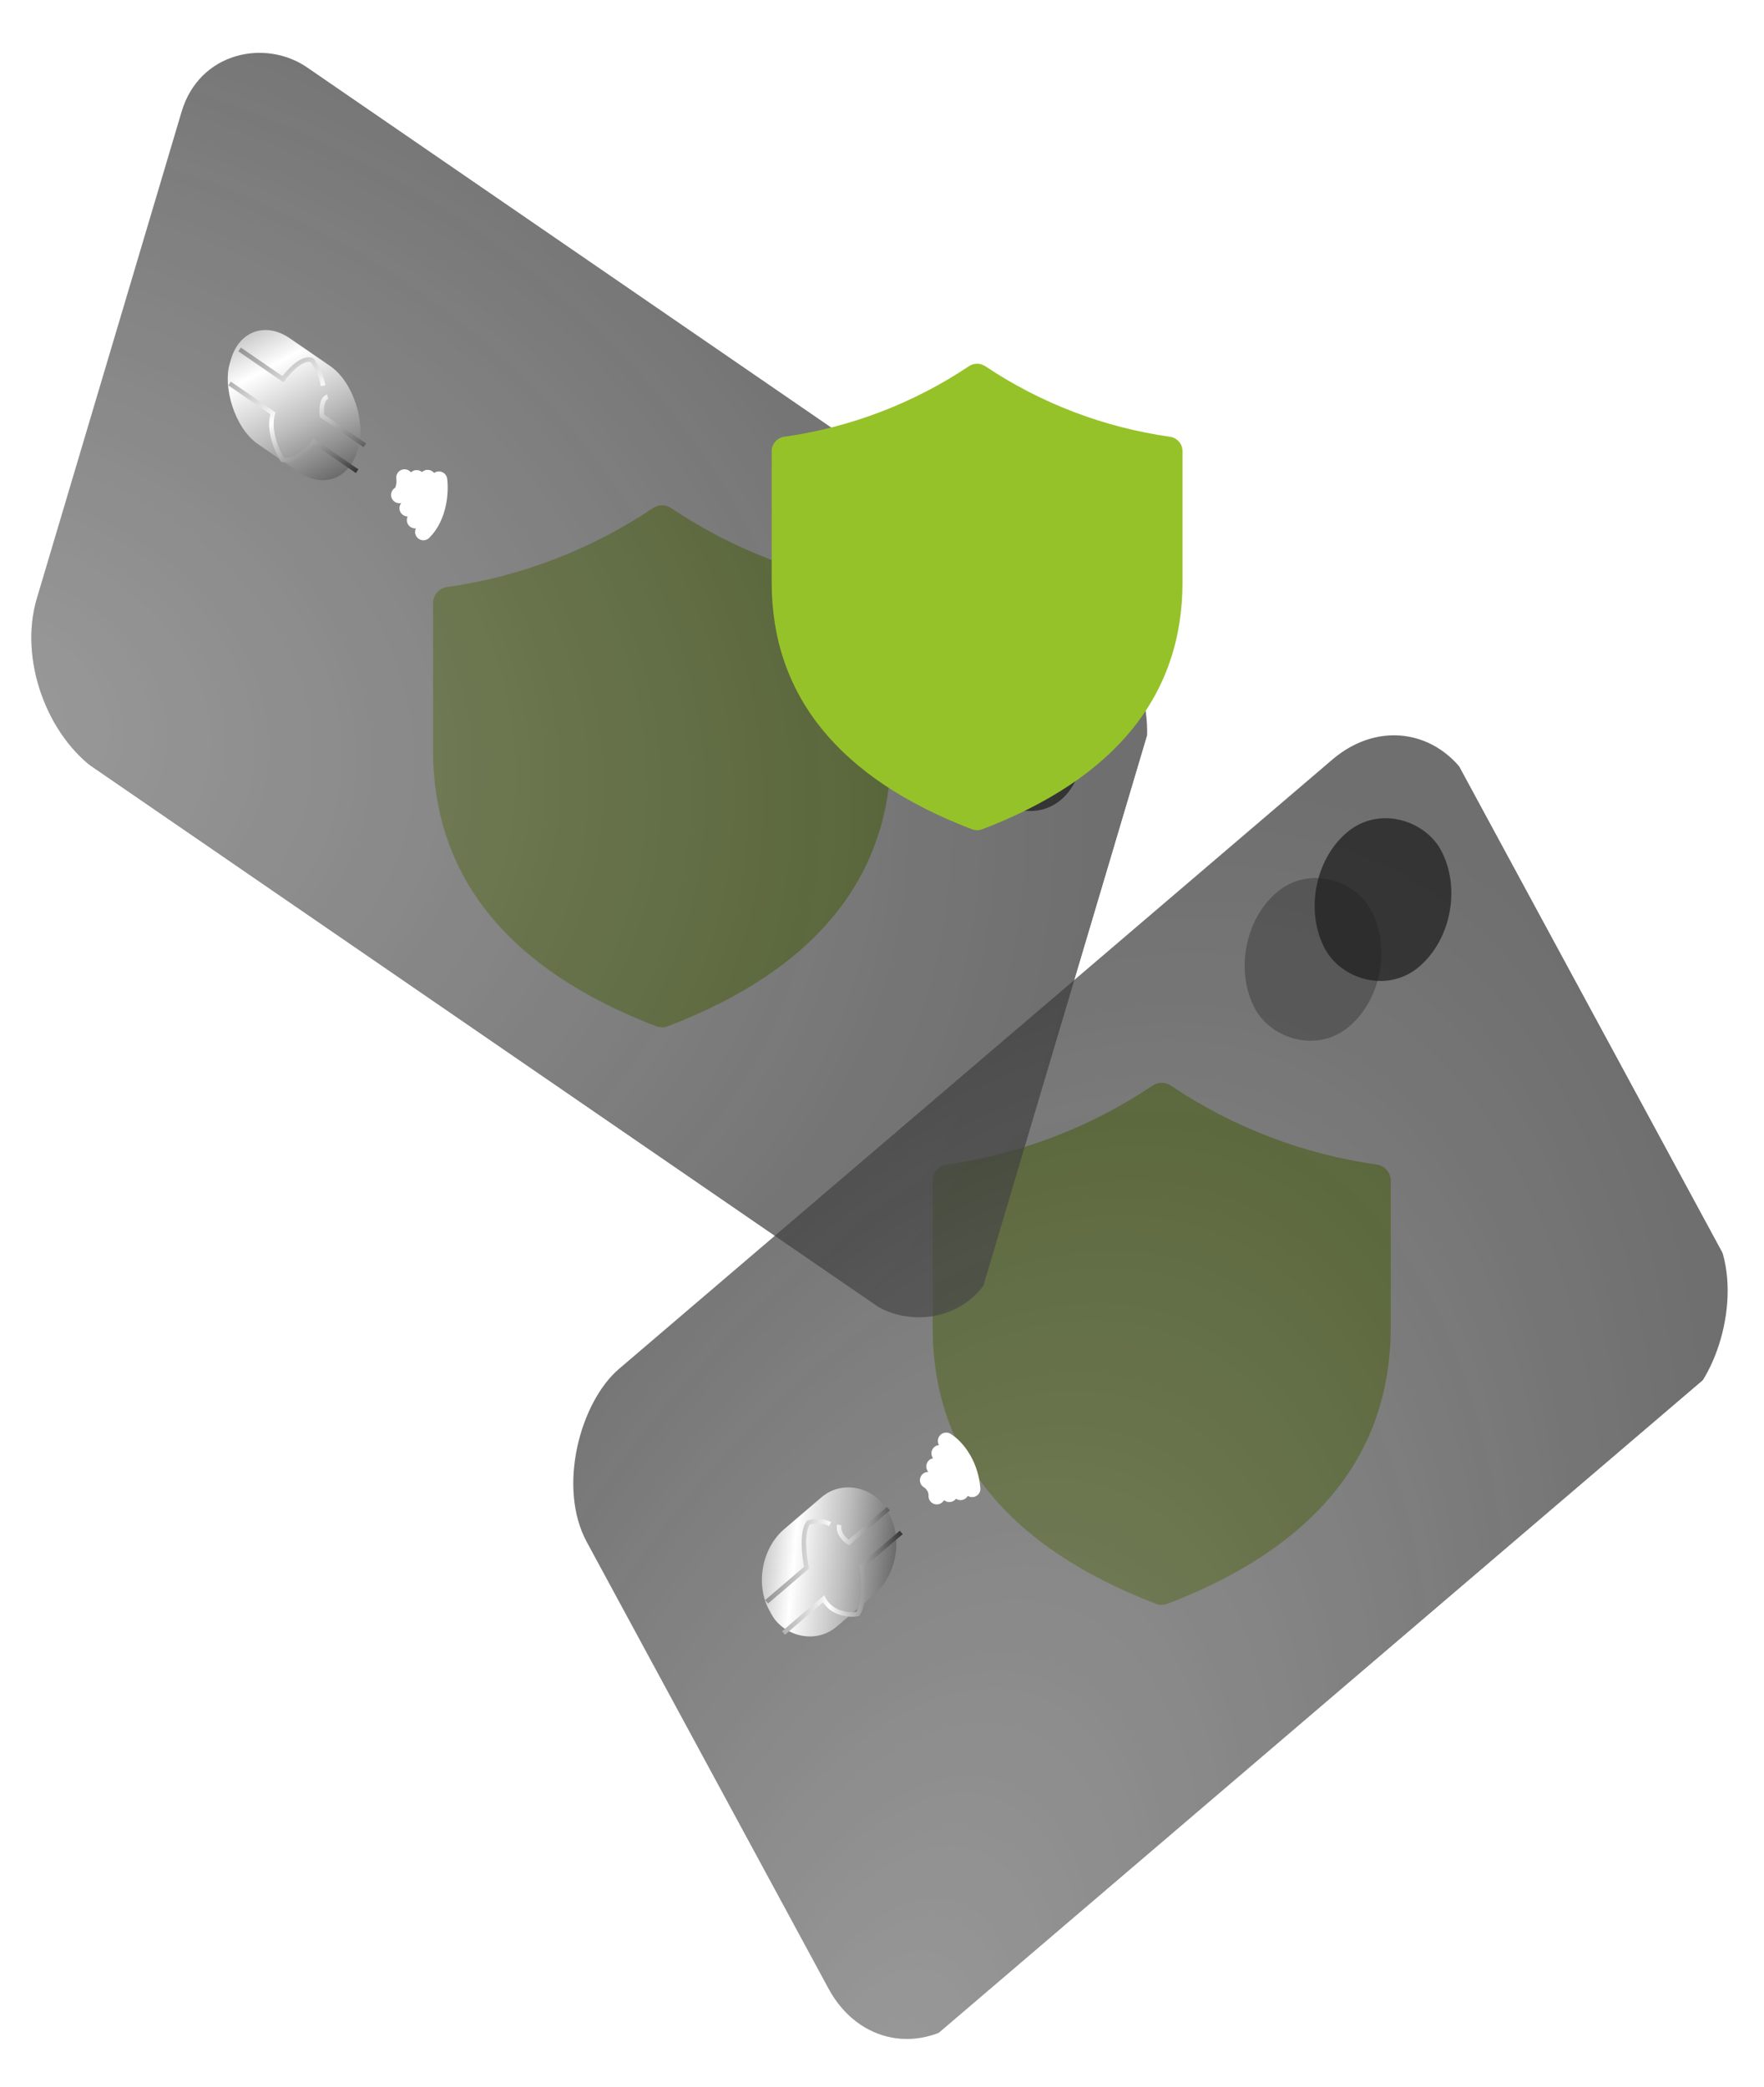 <svg width="301" height="356" viewBox="0 0 301 356" fill="none" xmlns="http://www.w3.org/2000/svg">
<path d="M111.42 86.671C111.879 86.367 112.417 86.205 112.967 86.205C113.517 86.205 114.055 86.367 114.513 86.671C125.052 93.754 137.065 98.361 149.649 100.145C150.313 100.24 150.922 100.571 151.361 101.077C151.801 101.583 152.043 102.23 152.043 102.9V127.944C152.043 149.599 139.165 165.399 113.972 175.066C113.325 175.315 112.609 175.315 111.962 175.066C86.774 165.399 73.89 149.593 73.89 127.944V102.9C73.89 102.229 74.133 101.581 74.574 101.075C75.015 100.569 75.625 100.239 76.291 100.145C88.872 98.36 100.883 93.753 111.42 86.671Z" fill="#96C229"/>
<path d="M196.678 185.192C197.136 184.888 197.674 184.726 198.225 184.726C198.775 184.726 199.313 184.888 199.771 185.192C210.31 192.275 222.323 196.882 234.906 198.665C235.571 198.76 236.179 199.091 236.619 199.597C237.059 200.103 237.301 200.751 237.301 201.42V226.464C237.301 248.119 224.423 263.919 199.229 273.586C198.583 273.835 197.866 273.835 197.22 273.586C172.032 263.919 159.148 248.114 159.148 226.464V201.42C159.148 200.75 159.391 200.102 159.832 199.596C160.273 199.09 160.882 198.759 161.548 198.665C174.13 196.881 186.141 192.274 196.678 185.192Z" fill="#96C229"/>
<g clip-path="url(#clip0_1_474)">
<g filter="url(#filter0_bii_1_474)">
<rect width="125.326" height="198.826" rx="19.314" transform="matrix(0.285 -0.958 0.824 0.566 -0.001 120.115)" fill="#323232" fill-opacity="0.7"/>
<rect width="125.326" height="198.826" rx="19.314" transform="matrix(0.285 -0.958 0.824 0.566 -0.001 120.115)" fill="url(#paint0_radial_1_474)"/>
</g>
<rect opacity="0.48" width="26.009" height="26.009" rx="13.005" transform="matrix(0.824 0.566 -0.285 0.958 153.602 95.17)" fill="#3A3A3A"/>
<rect opacity="0.7" width="26.009" height="26.009" rx="13.005" transform="matrix(0.824 0.566 -0.285 0.958 166.542 104.063)" fill="#1C1C1C"/>
<g filter="url(#filter1_i_1_474)">
<rect width="26.395" height="18.881" rx="9.013" transform="matrix(0.824 0.566 -0.285 0.958 42.776 53.367)" fill="url(#paint1_linear_1_474)"/>
</g>
<path d="M40.886 59.613L48.283 64.697C49.249 63.346 51.593 60.805 53.234 61.445C53.73 62.063 54.803 63.799 55.125 65.794M39.159 65.414L46.556 70.498C45.701 73.371 47.28 76.985 48.176 78.433C50.236 79.005 52.665 76.619 53.622 75.354L60.937 80.381M62.252 75.962L54.938 70.935C54.822 69.986 54.855 68.005 55.911 67.666" stroke="url(#paint2_linear_1_474)" stroke-width="0.773"/>
<path d="M69.027 81.474C69.127 82.21 69.09 83.831 68.147 84.429M71.09 81.613C71.225 82.763 71.113 85.388 69.578 86.691M72.968 81.569C73.131 83.109 72.933 86.695 70.837 88.724M74.896 81.838C75.141 83.693 74.953 88.072 72.243 90.747" stroke="white" stroke-width="2.833" stroke-linecap="round" stroke-linejoin="round"/>
</g>
<g clip-path="url(#clip1_1_474)">
<g filter="url(#filter2_bii_1_474)">
<rect width="125.326" height="198.826" rx="19.314" transform="matrix(-0.476 -0.879 0.76 -0.649 149.812 355.715)" fill="#323232" fill-opacity="0.7"/>
<rect width="125.326" height="198.826" rx="19.314" transform="matrix(-0.476 -0.879 0.76 -0.649 149.812 355.715)" fill="url(#paint3_radial_1_474)"/>
</g>
<rect opacity="0.48" width="26.009" height="26.009" rx="13.005" transform="matrix(0.76 -0.649 0.476 0.879 207.974 160.67)" fill="#3A3A3A"/>
<rect opacity="0.7" width="26.009" height="26.009" rx="13.005" transform="matrix(0.76 -0.649 0.476 0.879 219.914 150.472)" fill="#1C1C1C"/>
<g filter="url(#filter3_i_1_474)">
<rect width="26.395" height="18.881" rx="9.013" transform="matrix(0.76 -0.649 0.476 0.879 127.721 267.49)" fill="url(#paint4_linear_1_474)"/>
</g>
<path d="M130.808 273.257L137.633 267.428C137.235 265.524 136.738 261.324 137.94 259.754C138.575 259.52 140.204 259.24 141.638 259.993M133.689 278.58L140.514 272.751C141.94 275.387 145.016 275.577 146.376 275.342C147.736 273.241 147.381 269.027 147.033 267.183L153.782 261.419M151.588 257.363L144.839 263.127C144.176 262.726 142.923 261.564 143.216 260.128" stroke="url(#paint5_linear_1_474)" stroke-width="0.773"/>
<path d="M158.387 252.51C158.906 252.81 159.926 253.772 159.854 255.221M159.471 250.16C160.273 250.652 161.899 252.272 161.992 254.819M160.349 247.923C161.414 248.604 163.614 250.87 163.902 254.489M161.452 245.804C162.758 246.568 165.47 249.272 165.876 253.98" stroke="white" stroke-width="2.833" stroke-linecap="round" stroke-linejoin="round"/>
</g>
<path d="M165.34 62.464C165.751 62.193 166.233 62.048 166.727 62.048C167.22 62.048 167.703 62.193 168.114 62.464C177.567 68.794 188.342 72.911 199.629 74.505C200.226 74.59 200.771 74.885 201.166 75.338C201.56 75.79 201.777 76.368 201.777 76.966V99.346C201.777 118.698 190.226 132.817 167.628 141.455C167.048 141.678 166.406 141.678 165.826 141.455C143.233 132.817 131.676 118.693 131.676 99.346V76.966C131.676 76.367 131.894 75.788 132.29 75.336C132.685 74.884 133.232 74.589 133.829 74.505C145.115 72.91 155.888 68.793 165.34 62.464Z" fill="#96C229"/>
<defs>
<filter id="filter0_bii_1_474" x="-59.803" y="-56.436" width="319.224" height="345.604" filterUnits="userSpaceOnUse" color-interpolation-filters="sRGB">
<feFlood flood-opacity="0" result="BackgroundImageFix"/>
<feGaussianBlur in="BackgroundImageFix" stdDeviation="32.191"/>
<feComposite in2="SourceAlpha" operator="in" result="effect1_backgroundBlur_1_474"/>
<feBlend mode="normal" in="SourceGraphic" in2="effect1_backgroundBlur_1_474" result="shape"/>
<feColorMatrix in="SourceAlpha" type="matrix" values="0 0 0 0 0 0 0 0 0 0 0 0 0 0 0 0 0 0 127 0" result="hardAlpha"/>
<feOffset dx="-0.515" dy="-0.515"/>
<feGaussianBlur stdDeviation="0.386"/>
<feComposite in2="hardAlpha" operator="arithmetic" k2="-1" k3="1"/>
<feColorMatrix type="matrix" values="0 0 0 0 0 0 0 0 0 0 0 0 0 0 0 0 0 0 0.36 0"/>
<feBlend mode="normal" in2="shape" result="effect2_innerShadow_1_474"/>
<feColorMatrix in="SourceAlpha" type="matrix" values="0 0 0 0 0 0 0 0 0 0 0 0 0 0 0 0 0 0 127 0" result="hardAlpha"/>
<feOffset dx="1.288" dy="1.03"/>
<feGaussianBlur stdDeviation="0.515"/>
<feComposite in2="hardAlpha" operator="arithmetic" k2="-1" k3="1"/>
<feColorMatrix type="matrix" values="0 0 0 0 1 0 0 0 0 1 0 0 0 0 1 0 0 0 0.25 0"/>
<feBlend mode="normal" in2="effect2_innerShadow_1_474" result="effect3_innerShadow_1_474"/>
</filter>
<filter id="filter1_i_1_474" x="39.526" y="57.075" width="22.866" height="25.63" filterUnits="userSpaceOnUse" color-interpolation-filters="sRGB">
<feFlood flood-opacity="0" result="BackgroundImageFix"/>
<feBlend mode="normal" in="SourceGraphic" in2="BackgroundImageFix" result="shape"/>
<feColorMatrix in="SourceAlpha" type="matrix" values="0 0 0 0 0 0 0 0 0 0 0 0 0 0 0 0 0 0 127 0" result="hardAlpha"/>
<feOffset dx="-0.773" dy="-0.773"/>
<feComposite in2="hardAlpha" operator="arithmetic" k2="-1" k3="1"/>
<feColorMatrix type="matrix" values="0 0 0 0 0 0 0 0 0 0 0 0 0 0 0 0 0 0 0.25 0"/>
<feBlend mode="normal" in2="shape" result="effect1_innerShadow_1_474"/>
</filter>
<filter id="filter2_bii_1_474" x="32.334" y="60.397" width="326.497" height="351.286" filterUnits="userSpaceOnUse" color-interpolation-filters="sRGB">
<feFlood flood-opacity="0" result="BackgroundImageFix"/>
<feGaussianBlur in="BackgroundImageFix" stdDeviation="32.191"/>
<feComposite in2="SourceAlpha" operator="in" result="effect1_backgroundBlur_1_474"/>
<feBlend mode="normal" in="SourceGraphic" in2="effect1_backgroundBlur_1_474" result="shape"/>
<feColorMatrix in="SourceAlpha" type="matrix" values="0 0 0 0 0 0 0 0 0 0 0 0 0 0 0 0 0 0 127 0" result="hardAlpha"/>
<feOffset dx="-0.515" dy="-0.515"/>
<feGaussianBlur stdDeviation="0.386"/>
<feComposite in2="hardAlpha" operator="arithmetic" k2="-1" k3="1"/>
<feColorMatrix type="matrix" values="0 0 0 0 0 0 0 0 0 0 0 0 0 0 0 0 0 0 0.36 0"/>
<feBlend mode="normal" in2="shape" result="effect2_innerShadow_1_474"/>
<feColorMatrix in="SourceAlpha" type="matrix" values="0 0 0 0 0 0 0 0 0 0 0 0 0 0 0 0 0 0 127 0" result="hardAlpha"/>
<feOffset dx="1.288" dy="1.03"/>
<feGaussianBlur stdDeviation="0.515"/>
<feComposite in2="hardAlpha" operator="arithmetic" k2="-1" k3="1"/>
<feColorMatrix type="matrix" values="0 0 0 0 1 0 0 0 0 1 0 0 0 0 1 0 0 0 0.25 0"/>
<feBlend mode="normal" in2="effect2_innerShadow_1_474" result="effect3_innerShadow_1_474"/>
</filter>
<filter id="filter3_i_1_474" x="130.778" y="254.274" width="22.943" height="25.895" filterUnits="userSpaceOnUse" color-interpolation-filters="sRGB">
<feFlood flood-opacity="0" result="BackgroundImageFix"/>
<feBlend mode="normal" in="SourceGraphic" in2="BackgroundImageFix" result="shape"/>
<feColorMatrix in="SourceAlpha" type="matrix" values="0 0 0 0 0 0 0 0 0 0 0 0 0 0 0 0 0 0 127 0" result="hardAlpha"/>
<feOffset dx="-0.773" dy="-0.773"/>
<feComposite in2="hardAlpha" operator="arithmetic" k2="-1" k3="1"/>
<feColorMatrix type="matrix" values="0 0 0 0 0 0 0 0 0 0 0 0 0 0 0 0 0 0 0.25 0"/>
<feBlend mode="normal" in2="shape" result="effect1_innerShadow_1_474"/>
</filter>
<radialGradient id="paint0_radial_1_474" cx="0" cy="0" r="1" gradientUnits="userSpaceOnUse" gradientTransform="translate(-3.901 -2.794) rotate(60.002) scale(218.011 137.419)">
<stop stop-color="white" stop-opacity="0.3"/>
<stop offset="1" stop-color="white" stop-opacity="0"/>
</radialGradient>
<linearGradient id="paint1_linear_1_474" x1="0" y1="0" x2="23.649" y2="18.881" gradientUnits="userSpaceOnUse">
<stop stop-color="#ABABAB"/>
<stop offset="0.312" stop-color="white"/>
<stop offset="0.63" stop-color="#BDBDBD"/>
<stop offset="1" stop-color="#5E5E5E"/>
</linearGradient>
<linearGradient id="paint2_linear_1_474" x1="43.268" y1="54.929" x2="60.808" y2="82.752" gradientUnits="userSpaceOnUse">
<stop stop-color="#7D7D7D"/>
<stop offset="0.495" stop-color="white"/>
<stop offset="1" stop-color="#1C1C1C"/>
</linearGradient>
<radialGradient id="paint3_radial_1_474" cx="0" cy="0" r="1" gradientUnits="userSpaceOnUse" gradientTransform="translate(-3.901 -2.794) rotate(60.002) scale(218.011 137.419)">
<stop stop-color="white" stop-opacity="0.3"/>
<stop offset="1" stop-color="white" stop-opacity="0"/>
</radialGradient>
<linearGradient id="paint4_linear_1_474" x1="0" y1="0" x2="23.649" y2="18.881" gradientUnits="userSpaceOnUse">
<stop stop-color="#ABABAB"/>
<stop offset="0.312" stop-color="white"/>
<stop offset="0.63" stop-color="#BDBDBD"/>
<stop offset="1" stop-color="#5E5E5E"/>
</linearGradient>
<linearGradient id="paint5_linear_1_474" x1="128.958" y1="267.797" x2="154.918" y2="269.132" gradientUnits="userSpaceOnUse">
<stop stop-color="#7D7D7D"/>
<stop offset="0.495" stop-color="white"/>
<stop offset="1" stop-color="#1C1C1C"/>
</linearGradient>
<clipPath id="clip0_1_474">
<rect width="198.826" height="125.326" fill="white" transform="matrix(0.824 0.566 -0.285 0.958 35.761 0)"/>
</clipPath>
<clipPath id="clip1_1_474">
<rect width="198.826" height="125.326" fill="white" transform="matrix(0.76 -0.649 0.476 0.879 90.165 245.493)"/>
</clipPath>
</defs>
</svg>
